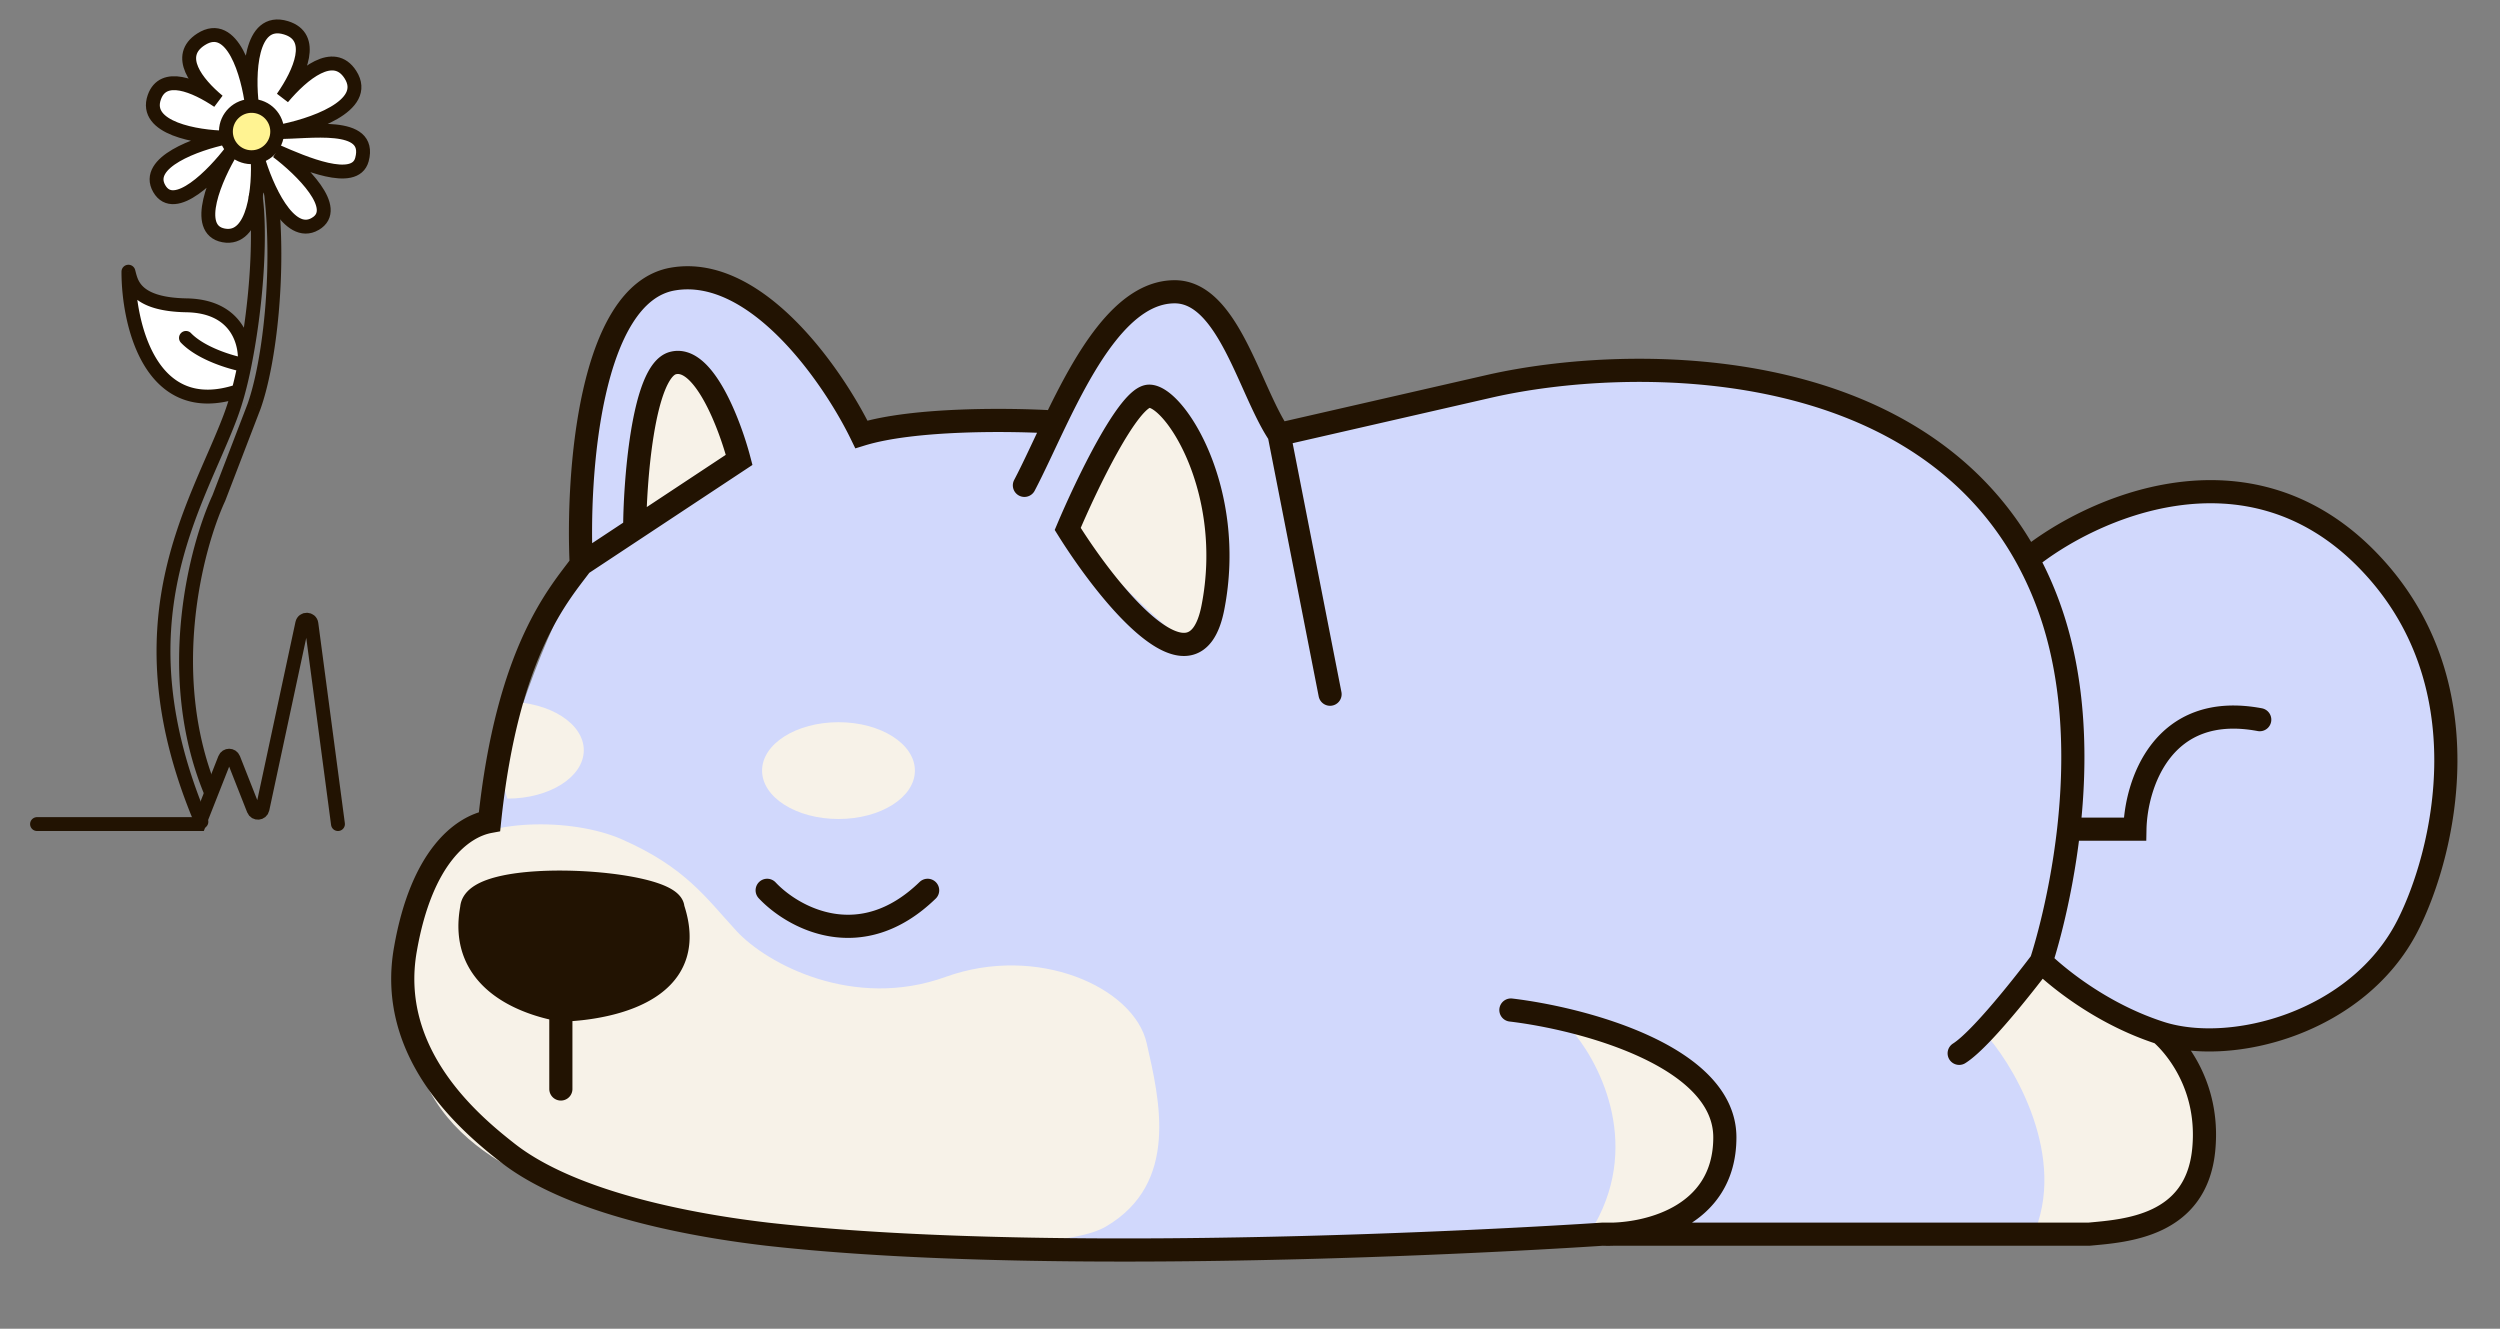 <svg fill="none" xmlns="http://www.w3.org/2000/svg" viewBox="0 0 540 287"><rect x="0" y="0" width="540" height="287" fill="#808080" stroke="none"/><mask id="a" style="mask-type:alpha" maskUnits="userSpaceOnUse" x="0" y="0" width="540" height="287"><path fill="#D9D9D9" d="M0 0h540v287H0z"/></mask><g mask="url(#a)"><path d="M8 178h35l5.57-14.138c.332-.845 1.528-.845 1.86 0l4.356 11.056c.363.921 1.7.811 1.908-.157l8.596-40.115c.235-1.097 1.822-1.035 1.97.078L73 178" stroke="#221302" stroke-width="3" stroke-linecap="round"/><path d="M475.999 250.426c-1.651 16.506-16.872 17.422-24.758 18.155H348.578c-.858.033-1.669.031-2.417 0H165.709l-56.116-17.606c-7.519-6.235-22.006-18.864-22.007-44.013 0-10.453 12.654-24.757 18.156-27.508 3.961-23.326 15.22-49.331 19.805-55.566-.917-19.255 1.761-58.535 19.806-61.615s34.66 21.09 40.712 33.56c11.443-3.522 32.642-3.244 41.812-2.665 6.459-13.403 14.655-28.145 25.857-28.145 11.554 0 15.848 18.609 22.266 28.145l45.954-7.79c29.693-6.694 91.61-7.605 116.021 37.41 13.592-11.003 47.267-26.408 73.234 0 25.968 26.408 16.688 63.818 8.803 79.223-7.538 10.27-37.961 28.058-53.366 23.107 0 0 11.004 8.802 9.353 25.308" fill="#D1D8FC"/><path d="M260.338 138.943c-3.081 4.401-21.823-17.238-30.809-25.307l18.705-28.609c3.118 3.301 9.903 11.554 12.104 18.156 2.751 8.252 3.851 30.258 0 35.76M158.557 97.134 136 111.988c.917-11.737 4.401-34.77 11.003-33.01s10.453 12.837 11.554 18.156m-24.208 84.173c-11.003-4.841-30.247-4.403-36.85 2.202-3.484 6.237-14.224 17.637-8 43.495s36.28 31.548 51.501 36.5c27.325 3.117 85.116 8.913 97.88 1.43 15.954-9.352 11.553-27.507 8.802-39.611-2.75-12.104-23.657-21.456-43.462-14.304s-38.512-2.751-45.113-9.903c-6.602-7.152-11.004-13.757-24.758-19.809m305.341 84.197c6.602-17.165-5.688-36.815-11.19-42.5l11.19-13.5c9.17 1.65 31.58 13.169 34.66 33.415 3.081 20.246-21.823 24.235-34.66 22.585" fill="#F7F2E8"/><ellipse cx="181.114" cy="166.449" rx="16.505" ry="10.453" fill="#F7F2E8"/><path d="M126.098 162.047c0 5.773-7.389 10.453-16.505 10.453 0 0-1.65-4.68-1.65-10.453s1.65-10.453 1.65-10.453c9.116 0 16.505 4.68 16.505 10.453m218.413 102.335c10.123-18.045.55-35.761-5.502-42.362 11.003 0 32.79 4.621 31.91 23.106-.881 18.486-17.972 20.54-26.408 19.256" fill="#F7F2E8"/><path d="M145.353 193.964c-14.965-7.922-35.577-3.301-44.013 0 0 7.519 4.181 22.888 20.906 24.208 20.906 1.651 23.107-10.453 23.107-24.208" fill="#221302"/><path d="M423.182 227.52c5.489-3.456 17.719-19.807 17.719-19.807m-164.61-113.88 45.661-10.455c29.693-6.694 91.61-7.605 116.021 37.41M276.291 93.832l11.001 56.117m-11.001-56.117c-6.419-9.536-11.005-30.809-22.558-30.809-11.203 0-19.399 14.742-25.858 28.145m-6.602 13.668c2.001-3.802 4.179-8.641 6.602-13.668m0 0c-9.169-.58-30.369-.857-41.812 2.664-6.052-12.47-22.667-36.64-40.712-33.56-18.045 3.081-20.723 42.361-19.806 61.616m0 0 34.111-22.556c-2.018-7.703-7.703-22.667-14.305-20.906-6.602 1.76-8.252 26.653-8.252 35.822m-11.554 7.64c-4.584 6.235-15.954 18.45-19.805 55.566-5.961 1.107-14.663 7.586-18.155 27.508-4.092 22.836 14.305 37.961 22.006 44.013 15.454 12.144 45.115 16.314 56.116 17.606 68.222 7.701 180.453 0 180.453 0m0 0h105.08c7.885-.733 23.106-1.649 24.757-18.155s-9.352-25.308-9.352-25.308M346.16 266.581c8.802.367 26.407-3.302 26.407-20.907S341.758 220 326.354 218.166m111.619-97.378a75 75 0 0 1 4.464 9.904c5.948 16.162 6.019 33.986 4.399 48.413m-8.863-58.317c13.592-11.003 47.267-26.408 73.234 0 25.968 26.408 16.689 63.818 8.803 79.223-10.702 20.906-37.961 28.058-53.365 23.107m0 0c-15.405-4.952-25.744-15.405-25.744-15.405m0 0s4.079-12.074 5.935-28.608m0 0h14.307c.183-9.536 5.832-27.618 26.958-23.657m-322.394 36.861c5.502 5.868 20.136 14.084 34.66 0m-79.223 42.912v-17.055m0 0c-8.985-1.65-22.006-7.152-19.255-22.006.55-8.803 43.462-6.052 43.462 0 7.338 22.006-24.207 22.006-24.207 22.006Zm109.482-103.918c4.035-9.557 13.204-28.67 17.605-28.67 5.501 0 18.706 20.356 13.754 45.663-3.961 20.246-22.556-2.893-31.359-16.993Z" stroke="#221302" stroke-width="5" stroke-linecap="round"/><path d="M68.075 48.378c-5.693 3.281-10.659-8.17-12.43-14.306.364 6.111-.594 18.022-7.335 16.778-6.74-1.245-1.657-12.709 1.728-18.285-3.846 5.099-12.358 13.873-15.64 8.18s8.153-9.72 14.28-11.021c-6.103-.107-17.716-2-15.345-8.721 1.927-5.462 8.794-2.526 13.784.825-4.662-3.88-9.275-9.753-3.703-13.329 6.839-4.389 10.196 7.692 11.02 14.28-.825-6.588-.511-19.169 7.336-16.777 6.46 1.968 3.084 9.62-.72 15.104 4.373-5.203 11.008-10.646 14.632-4.999 4.39 6.84-8.647 11.12-15.714 12.405 6.573.115 20.472-2.46 18.212 5.953-1.507 5.609-12.693.718-18.285-1.728 5.098 3.846 13.872 12.359 8.18 15.64Z" fill="#fff" stroke="#221302" stroke-width="3" stroke-linecap="round"/><path d="M40.294 65.95c11.268.197 13.043 8.681 12.523 12.899a88 88 0 0 1-1.3 5.612c-19.053 6.43-23.79-14.503-23.776-25.774.625 2.362 1.286 7.067 12.553 7.264" fill="#fff" style="fill:#fff;fill-opacity:1"/><path d="m49.735 90.066-1.403-.53zm-7.616 88.023a1.5 1.5 0 0 0 2.763-1.17zm12.763-90.323 1.4.537.008-.019.007-.02zm5.169-46.126a1.5 1.5 0 0 0-2.98.34zm-3.328.664a1.5 1.5 0 1 0-2.971.416zM27.742 58.687l1.45-.383a1.5 1.5 0 0 0-2.95.381zm23.775 25.774 1.449.39zm-10.266-12.51a1.5 1.5 0 1 0-2.159 2.083zm6.013 35.647 1.361.63.022-.046.017-.046zm-3.15 63.978a1.499 1.499 0 1 0 2.773-1.144zm4.218-82.04c-1.843 4.89-4.243 9.947-6.655 15.792-2.382 5.772-4.688 12.122-6.18 19.247-2.993 14.294-2.674 31.566 6.622 53.514l2.763-1.17c-9.059-21.387-9.315-38.037-6.449-51.729 1.438-6.87 3.67-13.029 6.017-18.717 2.318-5.616 4.839-10.97 6.689-15.878zm7.965-1.271c3.503-9.93 5.672-29.807 3.754-46.625l-2.98.34c1.877 16.469-.282 35.874-3.603 45.287zM53.752 42.72c.954 6.812.517 21.13-2.407 35.836l2.943.585c2.965-14.915 3.45-29.589 2.435-36.837zm.553 36.312c.293-2.371-.048-5.932-2.082-8.974-2.095-3.132-5.842-5.502-11.902-5.607l-.053 3c5.207.09 7.98 2.061 9.461 4.275 1.54 2.303 1.827 5.093 1.599 6.939zM40.321 64.451c-5.461-.096-8.018-1.283-9.287-2.432-1.265-1.145-1.505-2.44-1.842-3.715l-2.9.766c.286 1.087.689 3.326 2.728 5.173 2.034 1.842 5.441 3.106 11.248 3.207zm11.025 14.105a86 86 0 0 1-1.278 5.516l2.898.778c.494-1.84.933-3.753 1.322-5.709zm-1.278 5.516a59 59 0 0 1-1.736 5.464l2.807 1.059a62 62 0 0 0 1.827-5.745zM26.242 58.685c-.008 5.77 1.19 14.136 4.957 20.308 1.9 3.113 4.505 5.747 8.012 7.134 3.52 1.391 7.763 1.45 12.786-.245l-.96-2.842c-4.504 1.52-7.998 1.374-10.724.297-2.739-1.083-4.89-3.181-6.553-5.907-3.36-5.504-4.525-13.24-4.518-18.741zm26.845 18.688c-1.321-.242-3.554-.819-5.847-1.748-2.315-.938-4.543-2.176-5.99-3.674l-2.158 2.083c1.874 1.941 4.553 3.372 7.022 4.372 2.492 1.01 4.922 1.641 6.432 1.918zm.395 9.855-7.618 19.832 2.8 1.076 7.618-19.832zm-7.58 19.74c-5.019 10.848-12.407 38.879-1.788 64.608l2.773-1.144c-10.181-24.671-3.084-51.781 1.739-62.204z" fill="#221302"/><circle cx="54.338" cy="28.415" r="5.543" transform="rotate(1 54.338 28.415)" fill="#FFF392" stroke="#221302" stroke-width="3"/></g></svg>
